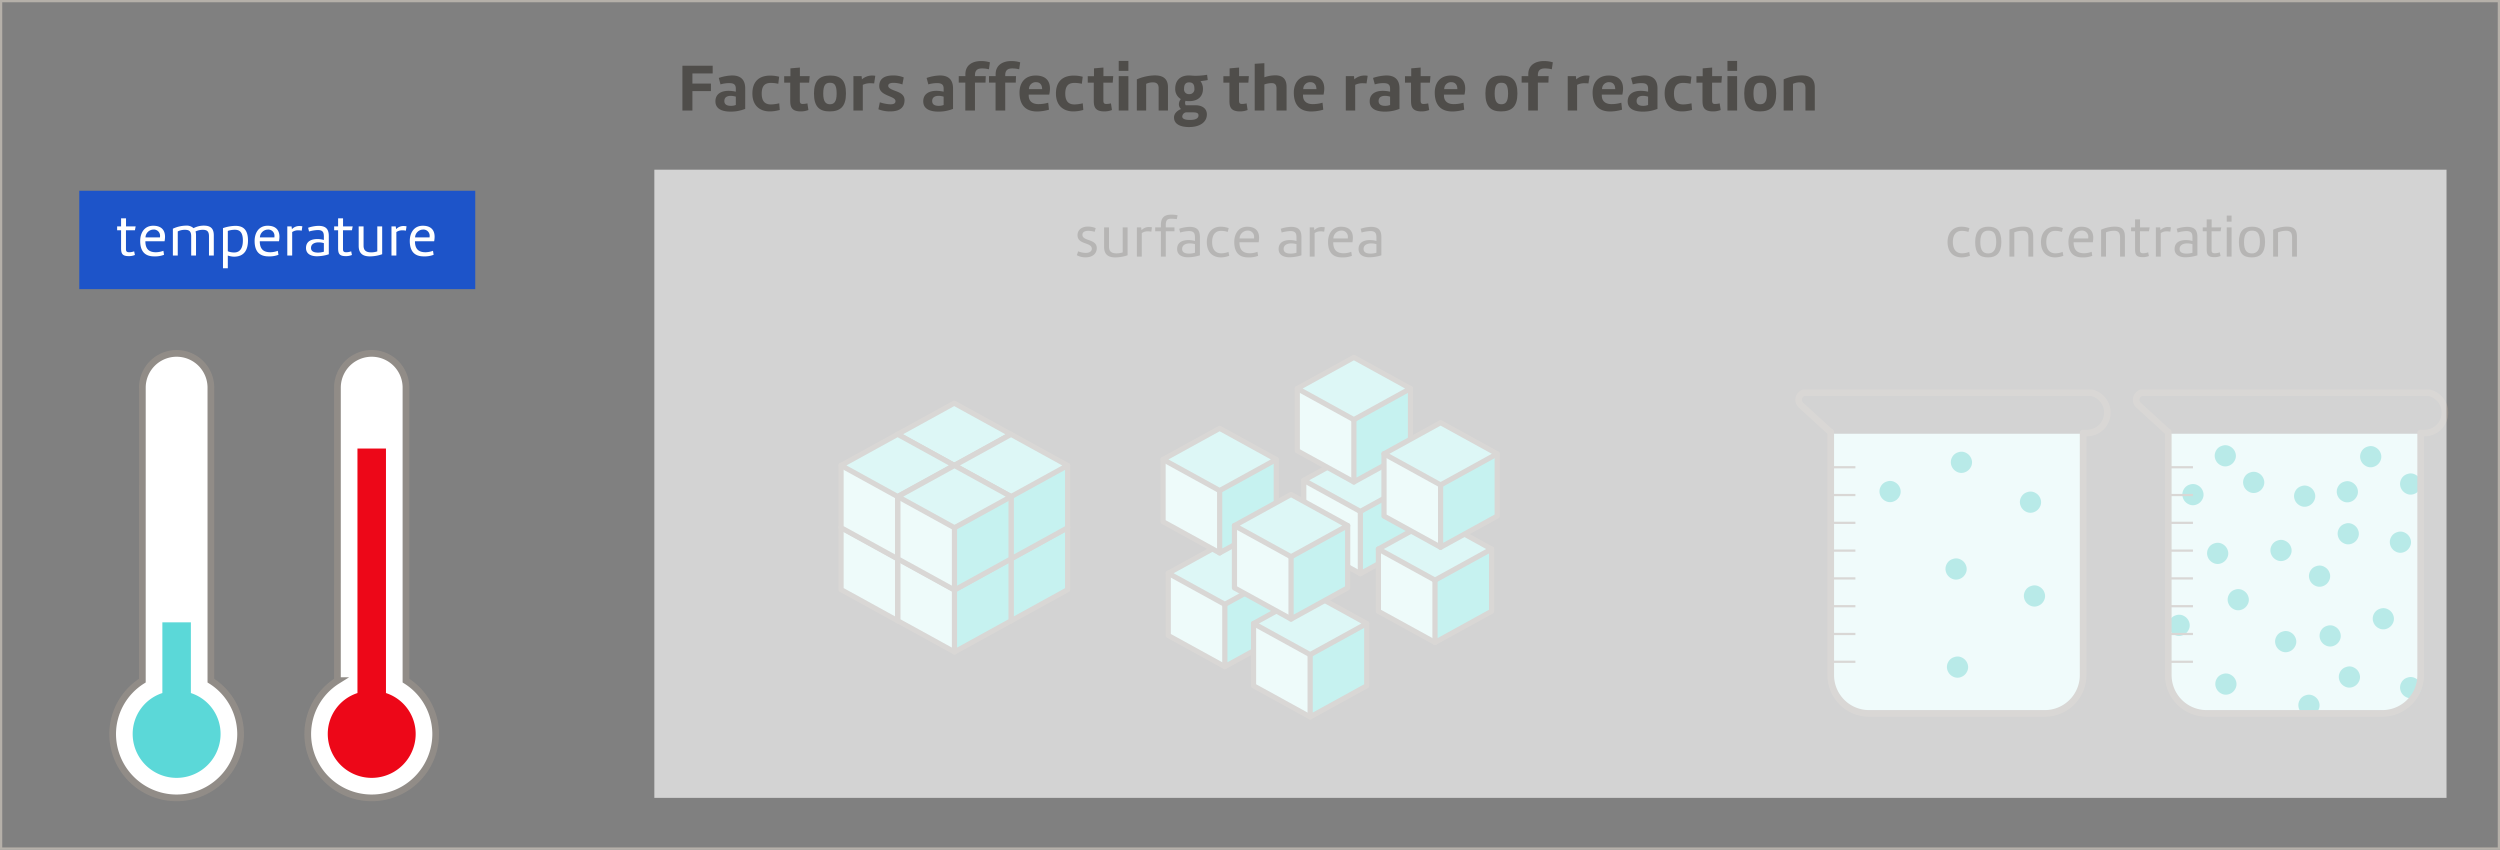 <svg xmlns="http://www.w3.org/2000/svg" width="1118" height="380" viewBox="0 0 1118 380"><rect x="0" y="0" width="1118" height="380" fill="#808080" stroke="none"/><title>Asset 43</title><g id="Layer_2" data-name="Layer 2"><g id="main_svg" data-name="main svg"><path d="M818.693,193.957V301.93A17.148,17.148,0,0,0,835.814,319.051h78.655a17.147,17.147,0,0,0,17.121-17.121V194.024l-.011-.067Z" fill="#d3f4f4" fill-rule="evenodd"/><line x1="829.74" y1="295.946" x2="817.773" y2="295.946" fill="#cbf2f4"/><line x1="829.74" y1="283.519" x2="817.773" y2="283.519" fill="#cbf2f4"/><line x1="829.74" y1="271.092" x2="817.773" y2="271.092" fill="#cbf2f4"/><line x1="829.74" y1="258.665" x2="817.773" y2="258.665" fill="#cbf2f4"/><line x1="829.74" y1="246.238" x2="817.773" y2="246.238" fill="#cbf2f4"/><line x1="829.74" y1="233.81" x2="817.773" y2="233.81" fill="#cbf2f4"/><line x1="829.74" y1="221.383" x2="817.773" y2="221.383" fill="#cbf2f4"/><line x1="829.74" y1="208.956" x2="817.773" y2="208.956" fill="#cbf2f4"/><path d="M969.641,193.957V301.93A17.148,17.148,0,0,0,986.761,319.051H1065.416a17.148,17.148,0,0,0,17.121-17.121V194.024l-.011-.067Z" fill="#d3f4f4" fill-rule="evenodd"/><line x1="980.687" y1="295.946" x2="968.72" y2="295.946" fill="#cbf2f4"/><line x1="980.687" y1="283.519" x2="968.72" y2="283.519" fill="#cbf2f4"/><line x1="980.687" y1="271.092" x2="968.72" y2="271.092" fill="#cbf2f4"/><line x1="980.687" y1="258.665" x2="968.72" y2="258.665" fill="#cbf2f4"/><line x1="980.687" y1="246.238" x2="968.72" y2="246.238" fill="#cbf2f4"/><line x1="980.687" y1="233.81" x2="968.72" y2="233.81" fill="#cbf2f4"/><line x1="980.687" y1="221.383" x2="968.72" y2="221.383" fill="#cbf2f4"/><line x1="980.687" y1="208.956" x2="968.72" y2="208.956" fill="#cbf2f4"/><path d="M805.868,176.019a3.514,3.514,0,0,1,.722-.391H935.348a8.929,8.929,0,0,1,4.391,2.476,8.775,8.775,0,0,1,2.654,6.444,9.061,9.061,0,0,1-9.161,9.098h-1.706l.063.379V301.93a17.147,17.147,0,0,1-17.121,17.121H835.814a17.147,17.147,0,0,1-17.121-17.121V193.14a1.269,1.269,0,0,1-.632-.379l-12.572-11.498a3.285,3.285,0,0,1,.379-5.244Z" fill="none" stroke="#918c87" stroke-linecap="round" stroke-linejoin="round" stroke-width="3" fill-rule="evenodd"/><line x1="829.74" y1="295.946" x2="817.773" y2="295.946" fill="none" stroke="#918c87" stroke-miterlimit="10"/><line x1="829.74" y1="283.519" x2="817.773" y2="283.519" fill="none" stroke="#918c87" stroke-miterlimit="10"/><line x1="829.74" y1="271.092" x2="817.773" y2="271.092" fill="none" stroke="#918c87" stroke-miterlimit="10"/><line x1="829.74" y1="258.665" x2="817.773" y2="258.665" fill="none" stroke="#918c87" stroke-miterlimit="10"/><line x1="829.74" y1="246.238" x2="817.773" y2="246.238" fill="none" stroke="#918c87" stroke-miterlimit="10"/><line x1="829.74" y1="233.81" x2="817.773" y2="233.81" fill="none" stroke="#918c87" stroke-miterlimit="10"/><line x1="829.74" y1="221.383" x2="817.773" y2="221.383" fill="none" stroke="#918c87" stroke-miterlimit="10"/><line x1="829.74" y1="208.956" x2="817.773" y2="208.956" fill="none" stroke="#918c87" stroke-miterlimit="10"/><rect x="0.5" y="0.5" width="1117" height="379" fill="none" stroke="#b5b0a9" stroke-miterlimit="10"/><path d="M482.156,112.402a9.345,9.345,0,0,0,3.433.702c1.82,0,2.678-.91,2.678-1.82,0-3.094-6.396-1.742-6.396-6.084,0-2.34,1.819-3.874,4.654-3.874a8.676,8.676,0,0,1,3.458.702l-.442,1.638a10.075,10.075,0,0,0-2.834-.442c-1.353,0-2.652.39-2.652,1.794,0,2.938,6.422,1.69,6.422,5.955,0,2.106-1.56,4.108-4.966,4.108a8.018,8.018,0,0,1-3.952-.962Z" fill="#2d2b28"/><path d="M504.258,114.144a16.76,16.76,0,0,1-5.513.962c-2.601,0-4.992-.884-4.992-4.681v-8.736h2.185v8.606c0,2.366,1.378,3.016,3.483,3.016a8.591,8.591,0,0,0,2.652-.442V101.689h2.185Z" fill="#2d2b28"/><path d="M514.865,103.614a6.511,6.511,0,0,0-1.404-.156,4.605,4.605,0,0,0-2.86.78v10.504H508.416V101.689h1.898l.182,1.248a4.459,4.459,0,0,1,3.459-1.404,5.526,5.526,0,0,1,1.195.13Z" fill="#2d2b28"/><path d="M519.153,103.431h-2.548v-1.742h2.548v-1.04c0-3.51,1.717-4.654,4.706-4.654a12.859,12.859,0,0,1,2.757.286l-.364,1.716a21.438,21.438,0,0,0-2.496-.182c-1.561,0-2.418.468-2.418,2.756v1.118h3.874v1.742h-3.874v11.311h-2.185Z" fill="#2d2b28"/><path d="M536.6,114.17a17.661,17.661,0,0,1-5.355.884c-2.366,0-4.837-.884-4.837-3.692,0-3.12,2.574-4.004,5.097-4.004a10.566,10.566,0,0,1,2.886.416v-1.586c0-1.82-.468-2.86-2.729-2.86a16.704,16.704,0,0,0-3.9.65l-.416-1.664a15.133,15.133,0,0,1,4.628-.858c3.354,0,4.628,1.456,4.628,4.628Zm-2.21-4.992a8.147,8.147,0,0,0-2.313-.338c-1.717,0-3.433.65-3.433,2.496,0,1.742,1.69,2.08,3.146,2.08a9.282,9.282,0,0,0,2.6-.39Z" fill="#2d2b28"/><path d="M549.028,103.718a8.917,8.917,0,0,0-3.12-.468c-1.924,0-3.849,1.248-3.849,4.992,0,3.77,1.925,5.044,4.057,5.044a8.805,8.805,0,0,0,3.25-.624l.338,1.716a10.792,10.792,0,0,1-3.666.729c-3.406,0-6.345-1.977-6.345-6.864,0-4.811,3.068-6.864,6.163-6.864a10.862,10.862,0,0,1,3.614.65Z" fill="#2d2b28"/><path d="M551.965,108.19c0-3.458,1.769-6.786,5.824-6.786,3.562,0,5.278,1.872,5.278,4.94a11.306,11.306,0,0,1-.208,2.002H554.279c0,3.588,1.742,4.915,4.732,4.915a9.824,9.824,0,0,0,3.328-.65l.286,1.794a11.25,11.25,0,0,1-4.446.702C553.915,115.106,551.965,112.662,551.965,108.19Zm2.366-1.56h6.475a2.787,2.787,0,0,0,.026-.468,2.756,2.756,0,0,0-2.965-3.042A3.63,3.63,0,0,0,554.331,106.63Z" fill="#2d2b28"/><path d="M581.995,114.17a17.662,17.662,0,0,1-5.356.884c-2.365,0-4.836-.884-4.836-3.692,0-3.12,2.574-4.004,5.097-4.004a10.567,10.567,0,0,1,2.886.416v-1.586c0-1.82-.468-2.86-2.73-2.86a16.697,16.697,0,0,0-3.899.65l-.416-1.664a15.133,15.133,0,0,1,4.628-.858c3.354,0,4.628,1.456,4.628,4.628Zm-2.21-4.992a8.149,8.149,0,0,0-2.314-.338c-1.716,0-3.432.65-3.432,2.496,0,1.742,1.69,2.08,3.146,2.08a9.287,9.287,0,0,0,2.6-.39Z" fill="#2d2b28"/><path d="M592.16,103.614a6.498,6.498,0,0,0-1.403-.156,4.604,4.604,0,0,0-2.86.78v10.504h-2.184V101.689h1.897l.183,1.248a4.456,4.456,0,0,1,3.458-1.404,5.526,5.526,0,0,1,1.195.13Z" fill="#2d2b28"/><path d="M593.902,108.19c0-3.458,1.769-6.786,5.824-6.786,3.562,0,5.278,1.872,5.278,4.94a11.306,11.306,0,0,1-.208,2.002H596.217c0,3.588,1.742,4.915,4.732,4.915a9.824,9.824,0,0,0,3.328-.65l.286,1.794a11.25,11.25,0,0,1-4.446.702C595.853,115.106,593.902,112.662,593.902,108.19Zm2.366-1.56h6.475a2.787,2.787,0,0,0,.026-.468,2.756,2.756,0,0,0-2.965-3.042A3.63,3.63,0,0,0,596.269,106.63Z" fill="#2d2b28"/><path d="M617.744,114.17a17.661,17.661,0,0,1-5.355.884c-2.366,0-4.837-.884-4.837-3.692,0-3.12,2.574-4.004,5.097-4.004a10.566,10.566,0,0,1,2.886.416v-1.586c0-1.82-.468-2.86-2.729-2.86a16.704,16.704,0,0,0-3.9.65l-.416-1.664a15.133,15.133,0,0,1,4.628-.858c3.354,0,4.628,1.456,4.628,4.628Zm-2.21-4.992a8.147,8.147,0,0,0-2.313-.338c-1.717,0-3.433.65-3.433,2.496,0,1.742,1.69,2.08,3.146,2.08a9.282,9.282,0,0,0,2.6-.39Z" fill="#2d2b28"/><path d="M880.286,103.718a8.917,8.917,0,0,0-3.12-.468c-1.924,0-3.849,1.248-3.849,4.992,0,3.77,1.925,5.044,4.057,5.044a8.805,8.805,0,0,0,3.25-.624l.338,1.716a10.792,10.792,0,0,1-3.666.729c-3.406,0-6.344-1.977-6.344-6.864,0-4.811,3.067-6.864,6.162-6.864a10.852,10.852,0,0,1,3.613.65Z" fill="#2d2b28"/><path d="M883.302,108.242c0-5.044,2.313-6.864,5.928-6.864,3.641,0,5.772,1.768,5.772,6.838,0,5.044-2.314,6.891-5.902,6.891C885.174,115.106,883.302,113.312,883.302,108.242Zm2.288,0c0,3.822,1.273,5.096,3.562,5.096,1.95,0,3.562-1.274,3.562-5.096,0-4.16-1.378-5.097-3.536-5.097C887.279,103.145,885.59,104.082,885.59,108.242Z" fill="#2d2b28"/><path d="M904.622,101.351c2.704,0,4.628.754,4.628,4.446v8.944h-2.158v-8.554c0-2.496-1.17-2.99-2.704-2.99a9.908,9.908,0,0,0-3.588.702v10.842h-2.184V102.729A15.49,15.49,0,0,1,904.622,101.351Z" fill="#2d2b28"/><path d="M922.067,103.718a8.917,8.917,0,0,0-3.12-.468c-1.924,0-3.849,1.248-3.849,4.992,0,3.77,1.925,5.044,4.057,5.044a8.805,8.805,0,0,0,3.25-.624l.338,1.716a10.792,10.792,0,0,1-3.666.729c-3.406,0-6.344-1.977-6.344-6.864,0-4.811,3.067-6.864,6.162-6.864a10.852,10.852,0,0,1,3.613.65Z" fill="#2d2b28"/><path d="M925.005,108.19c0-3.458,1.769-6.786,5.824-6.786,3.562,0,5.278,1.872,5.278,4.94a11.305,11.305,0,0,1-.208,2.002h-8.58c0,3.588,1.742,4.915,4.732,4.915a9.824,9.824,0,0,0,3.328-.65l.286,1.794a11.25,11.25,0,0,1-4.446.702C926.955,115.106,925.005,112.662,925.005,108.19Zm2.366-1.56h6.475a2.787,2.787,0,0,0,.026-.468,2.756,2.756,0,0,0-2.965-3.042A3.63,3.63,0,0,0,927.371,106.63Z" fill="#2d2b28"/><path d="M945.623,101.351c2.704,0,4.628.754,4.628,4.446v8.944h-2.158v-8.554c0-2.496-1.17-2.99-2.704-2.99a9.908,9.908,0,0,0-3.588.702v10.842h-2.185V102.729A15.498,15.498,0,0,1,945.623,101.351Z" fill="#2d2b28"/><path d="M960.989,114.482a6.946,6.946,0,0,1-2.652.52c-2.912,0-3.536-1.014-3.536-3.614v-7.957H953.033v-1.742h1.768V98.101h2.21v3.588h4.316l-.338,1.742h-4.004v8.216c0,.884.025,1.612,1.43,1.612a6.293,6.293,0,0,0,2.236-.416Z" fill="#2d2b28"/><path d="M970.556,103.614a6.498,6.498,0,0,0-1.403-.156,4.604,4.604,0,0,0-2.86.78v10.504H964.108V101.689h1.897l.183,1.248a4.456,4.456,0,0,1,3.458-1.404,5.526,5.526,0,0,1,1.195.13Z" fill="#2d2b28"/><path d="M982.672,114.17a17.662,17.662,0,0,1-5.356.884c-2.365,0-4.836-.884-4.836-3.692,0-3.12,2.574-4.004,5.097-4.004a10.566,10.566,0,0,1,2.886.416v-1.586c0-1.82-.468-2.86-2.73-2.86a16.697,16.697,0,0,0-3.899.65l-.416-1.664a15.133,15.133,0,0,1,4.628-.858c3.354,0,4.628,1.456,4.628,4.628Zm-2.21-4.992a8.149,8.149,0,0,0-2.314-.338c-1.716,0-3.432.65-3.432,2.496,0,1.742,1.69,2.08,3.146,2.08a9.287,9.287,0,0,0,2.6-.39Z" fill="#2d2b28"/><path d="M993.021,114.482a6.946,6.946,0,0,1-2.652.52c-2.912,0-3.536-1.014-3.536-3.614v-7.957h-1.768v-1.742H986.832V98.101h2.21v3.588h4.316l-.338,1.742H989.017v8.216c0,.884.025,1.612,1.43,1.612a6.293,6.293,0,0,0,2.236-.416Z" fill="#2d2b28"/><path d="M995.802,96.411H997.96v2.704h-2.158Zm2.158,18.331h-2.158V101.689H997.96Z" fill="#2d2b28"/><path d="M1001.235,108.242c0-5.044,2.313-6.864,5.928-6.864,3.641,0,5.772,1.768,5.772,6.838,0,5.044-2.314,6.891-5.902,6.891C1003.107,115.106,1001.235,113.312,1001.235,108.242Zm2.288,0c0,3.822,1.273,5.096,3.562,5.096,1.95,0,3.562-1.274,3.562-5.096,0-4.16-1.378-5.097-3.536-5.097C1005.213,103.145,1003.523,104.082,1003.523,108.242Z" fill="#2d2b28"/><path d="M1022.556,101.351c2.704,0,4.628.754,4.628,4.446v8.944h-2.158v-8.554c0-2.496-1.17-2.99-2.704-2.99a9.908,9.908,0,0,0-3.588.702v10.842h-2.184V102.729A15.49,15.49,0,0,1,1022.556,101.351Z" fill="#2d2b28"/><path d="M309.648,32.848v4.53h8.279v3.36h-8.279v8.7h-4.47V29.398H318.708v3.45Z" fill="#4f4d4a"/><path d="M333.259,48.687a17.169,17.169,0,0,1-6.51,1.23c-3.45,0-6.81-.99-6.81-4.59,0-3.51,2.85-4.71,5.909-4.71a14.254,14.254,0,0,1,3.21.39V39.628c0-2.04-1.199-2.46-3.029-2.46a13.794,13.794,0,0,0-3.811.57l-.779-2.88a20.034,20.034,0,0,1,5.97-1.11c3.18,0,5.85,1.32,5.85,5.82Zm-6.42-1.35a5.847,5.847,0,0,0,2.22-.39V43.227a7.962,7.962,0,0,0-2.25-.36c-1.68,0-2.88.66-2.88,2.34C323.929,46.887,325.369,47.337,326.839,47.337Z" fill="#4f4d4a"/><path d="M336.469,41.818c0-5.88,3.57-8.01,7.92-8.01a15.93,15.93,0,0,1,4.05.51l-.391,3.149a15.446,15.446,0,0,0-3.27-.39c-2.46,0-4.14,1.05-4.14,4.77,0,3.87,1.859,4.86,4.17,4.86a17.612,17.612,0,0,0,3.66-.51l.239,2.97a16.401,16.401,0,0,1-4.47.66C340.099,49.827,336.469,47.488,336.469,41.818Z" fill="#4f4d4a"/><path d="M353.388,36.958h-2.699V34.078h2.79V30.568l4.229-.36v3.84h4.38l-.24,2.91h-4.17v7.92c0,1.11.271,1.62,1.29,1.62a9.656,9.656,0,0,0,2.1-.27l.45,2.97a9.317,9.317,0,0,1-3.39.63c-4.74,0-4.74-2.76-4.74-5.34Z" fill="#4f4d4a"/><path d="M364.009,41.818c0-5.91,2.609-8.04,7.169-8.04,4.74,0,7.141,2.07,7.141,8.009,0,5.88-2.551,8.04-7.32,8.04C366.469,49.827,364.009,47.727,364.009,41.818Zm4.14,0c0,3.81,1.229,4.8,3,4.8,1.8,0,3-.99,3-4.8,0-4.05-1.17-4.8-2.971-4.8C369.378,37.018,368.148,37.768,368.148,41.818Z" fill="#4f4d4a"/><path d="M385.849,49.437h-4.2V34.048h3.66L385.458,35.488a6.904,6.904,0,0,1,4.53-1.71,8.227,8.227,0,0,1,1.439.12l-.51,3.42a13.453,13.453,0,0,0-1.529-.09,7.327,7.327,0,0,0-3.54.72Z" fill="#4f4d4a"/><path d="M403.548,37.768a11.951,11.951,0,0,0-3.96-.72c-1.29,0-2.37.3-2.37,1.32,0,1.05,1.5,1.65,3,2.22,1.92.72,4.29,1.53,4.29,4.2,0,3.21-2.04,5.04-6.45,5.04a14.233,14.233,0,0,1-5.249-.96l.659-3.12a17.609,17.609,0,0,0,4.68.9c1.29,0,2.311-.27,2.311-1.41,0-1.05-1.23-1.56-2.64-2.16-2.19-.93-4.62-1.89-4.62-4.56,0-3.36,2.399-4.77,6.149-4.77a12.435,12.435,0,0,1,4.8.87Z" fill="#4f4d4a"/><path d="M426.197,48.687a17.169,17.169,0,0,1-6.51,1.23c-3.45,0-6.81-.99-6.81-4.59,0-3.51,2.85-4.71,5.909-4.71a14.254,14.254,0,0,1,3.21.39V39.628c0-2.04-1.199-2.46-3.029-2.46a13.794,13.794,0,0,0-3.811.57l-.779-2.88a20.034,20.034,0,0,1,5.97-1.11c3.18,0,5.85,1.32,5.85,5.82Zm-6.42-1.35a5.847,5.847,0,0,0,2.22-.39V43.227a7.962,7.962,0,0,0-2.25-.36c-1.68,0-2.88.66-2.88,2.34C416.867,46.887,418.308,47.337,419.777,47.337Z" fill="#4f4d4a"/><path d="M442.247,30.988a13.003,13.003,0,0,0-3.09-.39c-1.83,0-3.149.66-3.149,3.03v.42h4.829l-.119,2.88h-4.71V49.437H431.688V36.928h-2.939V34.048h2.97V33.238c0-4.35,3.42-5.94,7.08-5.94a14.095,14.095,0,0,1,3.899.57Z" fill="#4f4d4a"/><path d="M455.776,30.988a13.003,13.003,0,0,0-3.09-.39c-1.83,0-3.149.66-3.149,3.03v.42h4.829l-.119,2.88h-4.71V49.437H445.217V36.928h-2.939V34.048h2.97V33.238c0-4.35,3.42-5.94,7.08-5.94a14.095,14.095,0,0,1,3.899.57Z" fill="#4f4d4a"/><path d="M460.037,42.298v.39c0,2.7,1.83,3.87,4.32,3.87a15.216,15.216,0,0,0,4.409-.63l.33,3.12a19.459,19.459,0,0,1-5.279.81c-4.38,0-7.89-2.1-7.89-8.49,0-3.959,2.069-7.589,7.26-7.589,4.619,0,6.359,2.55,6.359,5.85a12.253,12.253,0,0,1-.33,2.67Zm3.271-5.55a3.032,3.032,0,0,0-3.15,3.12h5.88C466.037,38.068,465.197,36.748,463.308,36.748Z" fill="#4f4d4a"/><path d="M472.218,41.818c0-5.88,3.57-8.01,7.92-8.01a15.93,15.93,0,0,1,4.05.51l-.391,3.149a15.446,15.446,0,0,0-3.27-.39c-2.46,0-4.14,1.05-4.14,4.77,0,3.87,1.859,4.86,4.17,4.86a17.594,17.594,0,0,0,3.659-.51l.24,2.97a16.401,16.401,0,0,1-4.47.66C475.848,49.827,472.218,47.488,472.218,41.818Z" fill="#4f4d4a"/><path d="M489.137,36.958H486.438V34.078h2.79V30.568l4.229-.36v3.84h4.38l-.24,2.91h-4.17v7.92c0,1.11.271,1.62,1.29,1.62a9.649,9.649,0,0,0,2.1-.27l.45,2.97a9.317,9.317,0,0,1-3.39.63c-4.74,0-4.74-2.76-4.74-5.34Z" fill="#4f4d4a"/><path d="M500.297,27.238h4.319V31.678h-4.319Zm4.319,22.199h-4.319V34.048h4.319Z" fill="#4f4d4a"/><path d="M508.396,35.488a21.457,21.457,0,0,1,7.89-1.77c3.12,0,6.03.87,6.03,5.37v10.35h-4.17V39.447c0-2.04-1.11-2.61-2.521-2.61a6.742,6.742,0,0,0-3.06.66V49.437h-4.17Z" fill="#4f4d4a"/><path d="M527.206,46.617a3.572,3.572,0,0,1,.87-2.31,5.182,5.182,0,0,1-2.52-4.65c0-3.33,1.89-5.91,6.119-5.91.9,0,2.01.15,2.88.15a32.561,32.561,0,0,0,5.25-.45l.3,2.34c-1.08.24-2.159.36-3.239.51a5.779,5.779,0,0,1,1.109,3.36c0,3.3-2.01,5.58-6.18,5.58a6.947,6.947,0,0,1-1.62-.15,1.981,1.981,0,0,0-.21.9,2.4,2.4,0,0,0,.271,1.08h4.319c3.271,0,5.16,1.62,5.16,4.08,0,3.45-3.09,5.67-7.95,5.67-4.26,0-6.749-1.53-6.749-4.29,0-1.56,1.109-2.91,3.149-3.78A2.637,2.637,0,0,1,527.206,46.617Zm3.12,3.63a2.025,2.025,0,0,0-1.62,1.86c0,1.17,1.561,1.53,3.45,1.53,2.46,0,3.81-.66,3.81-2.07,0-.78-.45-1.32-2.43-1.32Zm-.81-10.56a2.107,2.107,0,0,0,2.279,2.4,2.163,2.163,0,0,0,2.34-2.4c0-1.62-.45-2.85-2.34-2.85C530.086,36.838,529.517,37.947,529.517,39.688Z" fill="#4f4d4a"/><path d="M549.795,36.958H547.096V34.078h2.79V30.568l4.229-.36v3.84h4.38l-.24,2.91H554.085v7.92c0,1.11.271,1.62,1.29,1.62a9.649,9.649,0,0,0,2.1-.27l.45,2.97a9.317,9.317,0,0,1-3.39.63c-4.74,0-4.74-2.76-4.74-5.34Z" fill="#4f4d4a"/><path d="M565.426,34.558a15.048,15.048,0,0,1,4.89-.87c3.12,0,5.04,1.47,5.04,5.16V49.437h-4.5V39.597c0-2.07-1.021-2.43-2.311-2.43a10.262,10.262,0,0,0-3.119.6V49.437h-4.32V28.528l4.32-.27Z" fill="#4f4d4a"/><path d="M582.705,42.298v.39c0,2.7,1.83,3.87,4.32,3.87a15.216,15.216,0,0,0,4.409-.63l.33,3.12a19.459,19.459,0,0,1-5.279.81c-4.38,0-7.89-2.1-7.89-8.49,0-3.959,2.069-7.589,7.26-7.589,4.619,0,6.359,2.55,6.359,5.85a12.252,12.252,0,0,1-.33,2.67Zm3.271-5.55a3.032,3.032,0,0,0-3.15,3.12h5.88C588.705,38.068,587.865,36.748,585.976,36.748Z" fill="#4f4d4a"/><path d="M606.045,49.437h-4.2V34.048h3.66l.149,1.44a6.904,6.904,0,0,1,4.53-1.71,8.227,8.227,0,0,1,1.439.12l-.51,3.42a13.453,13.453,0,0,0-1.529-.09,7.327,7.327,0,0,0-3.54.72Z" fill="#4f4d4a"/><path d="M625.845,48.687a17.169,17.169,0,0,1-6.51,1.23c-3.45,0-6.81-.99-6.81-4.59,0-3.51,2.85-4.71,5.909-4.71a14.254,14.254,0,0,1,3.21.39V39.628c0-2.04-1.199-2.46-3.029-2.46a13.794,13.794,0,0,0-3.811.57l-.779-2.88a20.034,20.034,0,0,1,5.97-1.11c3.18,0,5.85,1.32,5.85,5.82Zm-6.42-1.35a5.847,5.847,0,0,0,2.22-.39V43.227a7.962,7.962,0,0,0-2.25-.36c-1.68,0-2.88.66-2.88,2.34C616.515,46.887,617.955,47.337,619.425,47.337Z" fill="#4f4d4a"/><path d="M631.004,36.958h-2.699V34.078h2.79V30.568l4.229-.36v3.84h4.38l-.24,2.91H635.294v7.92c0,1.11.271,1.62,1.29,1.62a9.649,9.649,0,0,0,2.1-.27l.45,2.97a9.317,9.317,0,0,1-3.39.63c-4.74,0-4.74-2.76-4.74-5.34Z" fill="#4f4d4a"/><path d="M645.734,42.298v.39c0,2.7,1.83,3.87,4.32,3.87a15.216,15.216,0,0,0,4.409-.63l.33,3.12a19.459,19.459,0,0,1-5.279.81c-4.38,0-7.89-2.1-7.89-8.49,0-3.959,2.069-7.589,7.26-7.589,4.619,0,6.359,2.55,6.359,5.85a12.253,12.253,0,0,1-.33,2.67Zm3.271-5.55a3.032,3.032,0,0,0-3.15,3.12h5.88C651.734,38.068,650.895,36.748,649.005,36.748Z" fill="#4f4d4a"/><path d="M664.274,41.818c0-5.91,2.609-8.04,7.169-8.04,4.74,0,7.141,2.07,7.141,8.009,0,5.88-2.551,8.04-7.32,8.04C666.734,49.827,664.274,47.727,664.274,41.818Zm4.14,0c0,3.81,1.229,4.8,3,4.8,1.8,0,3-.99,3-4.8,0-4.05-1.17-4.8-2.971-4.8C669.644,37.018,668.414,37.768,668.414,41.818Z" fill="#4f4d4a"/><path d="M693.974,30.988a13.003,13.003,0,0,0-3.09-.39c-1.83,0-3.149.66-3.149,3.03v.42h4.829l-.119,2.88h-4.71V49.437h-4.32V36.928h-2.939V34.048h2.97V33.238c0-4.35,3.42-5.94,7.08-5.94a14.095,14.095,0,0,1,3.899.57Z" fill="#4f4d4a"/><path d="M705.284,49.437H701.084V34.048h3.66l.149,1.44a6.904,6.904,0,0,1,4.53-1.71,8.227,8.227,0,0,1,1.439.12l-.51,3.42a13.453,13.453,0,0,0-1.529-.09,7.327,7.327,0,0,0-3.54.72Z" fill="#4f4d4a"/><path d="M716.324,42.298v.39c0,2.7,1.83,3.87,4.32,3.87a15.216,15.216,0,0,0,4.409-.63l.33,3.12a19.459,19.459,0,0,1-5.279.81c-4.38,0-7.89-2.1-7.89-8.49,0-3.959,2.069-7.589,7.26-7.589,4.619,0,6.359,2.55,6.359,5.85a12.252,12.252,0,0,1-.33,2.67Zm3.271-5.55a3.032,3.032,0,0,0-3.15,3.12h5.88C722.324,38.068,721.484,36.748,719.595,36.748Z" fill="#4f4d4a"/><path d="M741.224,48.687a17.169,17.169,0,0,1-6.51,1.23c-3.45,0-6.81-.99-6.81-4.59,0-3.51,2.85-4.71,5.909-4.71a14.254,14.254,0,0,1,3.21.39V39.628c0-2.04-1.199-2.46-3.029-2.46a13.794,13.794,0,0,0-3.811.57l-.779-2.88a20.034,20.034,0,0,1,5.97-1.11c3.18,0,5.85,1.32,5.85,5.82Zm-6.42-1.35a5.847,5.847,0,0,0,2.22-.39V43.227a7.962,7.962,0,0,0-2.25-.36c-1.68,0-2.88.66-2.88,2.34C731.894,46.887,733.334,47.337,734.804,47.337Z" fill="#4f4d4a"/><path d="M744.435,41.818c0-5.88,3.57-8.01,7.92-8.01a15.93,15.93,0,0,1,4.05.51l-.391,3.149a15.446,15.446,0,0,0-3.27-.39c-2.46,0-4.14,1.05-4.14,4.77,0,3.87,1.859,4.86,4.17,4.86a17.594,17.594,0,0,0,3.659-.51l.24,2.97a16.401,16.401,0,0,1-4.47.66C748.064,49.827,744.435,47.488,744.435,41.818Z" fill="#4f4d4a"/><path d="M761.354,36.958H758.654V34.078h2.79V30.568l4.229-.36v3.84h4.38l-.24,2.91h-4.17v7.92c0,1.11.271,1.62,1.29,1.62a9.649,9.649,0,0,0,2.1-.27l.45,2.97a9.317,9.317,0,0,1-3.39.63c-4.74,0-4.74-2.76-4.74-5.34Z" fill="#4f4d4a"/><path d="M772.514,27.238H776.833V31.678h-4.319ZM776.833,49.437h-4.319V34.048H776.833Z" fill="#4f4d4a"/><path d="M780.014,41.818c0-5.91,2.609-8.04,7.17-8.04,4.739,0,7.14,2.07,7.14,8.009,0,5.88-2.551,8.04-7.32,8.04C782.474,49.827,780.014,47.727,780.014,41.818Zm4.14,0c0,3.81,1.229,4.8,3,4.8,1.8,0,3-.99,3-4.8,0-4.05-1.17-4.8-2.97-4.8C785.383,37.018,784.153,37.768,784.153,41.818Z" fill="#4f4d4a"/><path d="M797.653,35.488a21.452,21.452,0,0,1,7.89-1.77c3.12,0,6.03.87,6.03,5.37v10.35h-4.17V39.447c0-2.04-1.11-2.61-2.521-2.61a6.742,6.742,0,0,0-3.06.66V49.437h-4.17Z" fill="#4f4d4a"/><polygon points="935.15 325.37 935.044 325.37 935.15 325.211 935.15 325.37" fill="#35c3bd" fill-rule="evenodd"/><path d="M870.286,255.924a4.533,4.533,0,0,1,.274-3.657,4.435,4.435,0,0,1,2.743-2.285,4.304,4.304,0,0,1,3.566.273,4.795,4.795,0,0,1,2.377,2.743,4.301,4.301,0,0,1-.274,3.566,4.784,4.784,0,0,1-2.743,2.377,4.302,4.302,0,0,1-3.565-.273A4.8,4.8,0,0,1,870.286,255.924Z" fill="#35c3bd" fill-rule="evenodd"/><path d="M903.557,226.037a4.533,4.533,0,0,1,.274-3.657,4.435,4.435,0,0,1,2.743-2.285,4.304,4.304,0,0,1,3.566.273,4.795,4.795,0,0,1,2.377,2.743,4.301,4.301,0,0,1-.274,3.566,4.784,4.784,0,0,1-2.743,2.377,4.302,4.302,0,0,1-3.565-.273A4.8,4.8,0,0,1,903.557,226.037Z" fill="#35c3bd" fill-rule="evenodd"/><path d="M840.764,221.283a4.532,4.532,0,0,1,.274-3.657,4.435,4.435,0,0,1,2.743-2.285,4.304,4.304,0,0,1,3.566.273,4.795,4.795,0,0,1,2.377,2.743,4.301,4.301,0,0,1-.274,3.566,4.784,4.784,0,0,1-2.743,2.377,4.302,4.302,0,0,1-3.565-.273A4.8,4.8,0,0,1,840.764,221.283Z" fill="#35c3bd" fill-rule="evenodd"/><path d="M1015.591,247.637a4.532,4.532,0,0,1,.274-3.657,4.435,4.435,0,0,1,2.743-2.285,4.304,4.304,0,0,1,3.566.273,4.795,4.795,0,0,1,2.377,2.743,4.301,4.301,0,0,1-.274,3.566,4.784,4.784,0,0,1-2.743,2.377,4.302,4.302,0,0,1-3.565-.273A4.8,4.8,0,0,1,1015.591,247.637Z" fill="#35c3bd" fill-rule="evenodd"/><path d="M1045.256,221.381a4.533,4.533,0,0,1,.274-3.657,4.435,4.435,0,0,1,2.743-2.285,4.304,4.304,0,0,1,3.566.273,4.795,4.795,0,0,1,2.377,2.743,4.301,4.301,0,0,1-.274,3.566,4.784,4.784,0,0,1-2.743,2.377,4.302,4.302,0,0,1-3.565-.273A4.8,4.8,0,0,1,1045.256,221.381Z" fill="#35c3bd" fill-rule="evenodd"/><path d="M1073.571,217.924a4.533,4.533,0,0,1,.274-3.657,4.435,4.435,0,0,1,2.743-2.285,4.304,4.304,0,0,1,3.566.273,4.795,4.795,0,0,1,2.377,2.743,4.301,4.301,0,0,1-.274,3.566,4.784,4.784,0,0,1-2.743,2.377,4.302,4.302,0,0,1-3.565-.273A4.8,4.8,0,0,1,1073.571,217.924Z" fill="#35c3bd" fill-rule="evenodd"/><path d="M1045.656,240.162a4.533,4.533,0,0,1,.274-3.657,4.435,4.435,0,0,1,2.743-2.285,4.304,4.304,0,0,1,3.566.273,4.795,4.795,0,0,1,2.377,2.743,4.301,4.301,0,0,1-.274,3.566,4.784,4.784,0,0,1-2.743,2.377,4.302,4.302,0,0,1-3.565-.273A4.8,4.8,0,0,1,1045.656,240.162Z" fill="#35c3bd" fill-rule="evenodd"/><path d="M987.262,248.934a4.533,4.533,0,0,1,.274-3.657,4.435,4.435,0,0,1,2.743-2.285,4.304,4.304,0,0,1,3.566.273,4.795,4.795,0,0,1,2.377,2.743,4.301,4.301,0,0,1-.274,3.566,4.784,4.784,0,0,1-2.743,2.377,4.302,4.302,0,0,1-3.565-.273A4.8,4.8,0,0,1,987.262,248.934Z" fill="#35c3bd" fill-rule="evenodd"/><path d="M990.944,307.388a4.533,4.533,0,0,1,.274-3.657,4.435,4.435,0,0,1,2.743-2.285,4.304,4.304,0,0,1,3.566.273,4.795,4.795,0,0,1,2.377,2.743,4.301,4.301,0,0,1-.274,3.566,4.784,4.784,0,0,1-2.743,2.377,4.302,4.302,0,0,1-3.565-.273A4.8,4.8,0,0,1,990.944,307.388Z" fill="#35c3bd" fill-rule="evenodd"/><path d="M1028.086,316.873a4.532,4.532,0,0,1,.274-3.657,4.435,4.435,0,0,1,2.743-2.285,4.304,4.304,0,0,1,3.566.273,4.795,4.795,0,0,1,2.377,2.743,4.301,4.301,0,0,1-.274,3.566,4.784,4.784,0,0,1-2.743,2.377,4.302,4.302,0,0,1-3.565-.273A4.8,4.8,0,0,1,1028.086,316.873Z" fill="#35c3bd" fill-rule="evenodd"/><path d="M1046.176,304.229a4.533,4.533,0,0,1,.274-3.657,4.435,4.435,0,0,1,2.743-2.285,4.304,4.304,0,0,1,3.566.273,4.795,4.795,0,0,1,2.377,2.743,4.301,4.301,0,0,1-.274,3.566,4.784,4.784,0,0,1-2.743,2.377,4.302,4.302,0,0,1-3.565-.273A4.8,4.8,0,0,1,1046.176,304.229Z" fill="#35c3bd" fill-rule="evenodd"/><path d="M1032.829,259.123a4.532,4.532,0,0,1,.274-3.657,4.435,4.435,0,0,1,2.743-2.285,4.304,4.304,0,0,1,3.566.273,4.795,4.795,0,0,1,2.377,2.743,4.301,4.301,0,0,1-.274,3.566,4.784,4.784,0,0,1-2.743,2.377,4.302,4.302,0,0,1-3.565-.273A4.8,4.8,0,0,1,1032.829,259.123Z" fill="#35c3bd" fill-rule="evenodd"/><path d="M996.467,269.646a4.533,4.533,0,0,1,.274-3.657,4.435,4.435,0,0,1,2.743-2.285,4.304,4.304,0,0,1,3.566.273,4.795,4.795,0,0,1,2.377,2.743,4.301,4.301,0,0,1-.274,3.566,4.784,4.784,0,0,1-2.743,2.377,4.302,4.302,0,0,1-3.565-.273A4.8,4.8,0,0,1,996.467,269.646Z" fill="#35c3bd" fill-rule="evenodd"/><path d="M970.025,281.104a4.533,4.533,0,0,1,.274-3.657,4.435,4.435,0,0,1,2.743-2.285,4.304,4.304,0,0,1,3.566.273,4.795,4.795,0,0,1,2.377,2.743,4.301,4.301,0,0,1-.274,3.566,4.784,4.784,0,0,1-2.743,2.377,4.302,4.302,0,0,1-3.565-.273A4.8,4.8,0,0,1,970.025,281.104Z" fill="#35c3bd" fill-rule="evenodd"/><path d="M1073.571,308.972a4.532,4.532,0,0,1,.274-3.657,4.435,4.435,0,0,1,2.743-2.285,4.304,4.304,0,0,1,3.566.273,4.795,4.795,0,0,1,2.377,2.743,4.301,4.301,0,0,1-.274,3.566,4.784,4.784,0,0,1-2.743,2.377,4.302,4.302,0,0,1-3.565-.273A4.8,4.8,0,0,1,1073.571,308.972Z" fill="#35c3bd" fill-rule="evenodd"/><path d="M1068.984,243.934a4.532,4.532,0,0,1,.274-3.657,4.435,4.435,0,0,1,2.743-2.285,4.304,4.304,0,0,1,3.566.273,4.795,4.795,0,0,1,2.377,2.743,4.301,4.301,0,0,1-.274,3.566,4.784,4.784,0,0,1-2.743,2.377,4.302,4.302,0,0,1-3.565-.273A4.8,4.8,0,0,1,1068.984,243.934Z" fill="#35c3bd" fill-rule="evenodd"/><path d="M1055.699,205.695a4.532,4.532,0,0,1,.274-3.657,4.435,4.435,0,0,1,2.743-2.285,4.304,4.304,0,0,1,3.566.273,4.795,4.795,0,0,1,2.377,2.743,4.301,4.301,0,0,1-.274,3.566,4.784,4.784,0,0,1-2.743,2.377,4.302,4.302,0,0,1-3.565-.273A4.8,4.8,0,0,1,1055.699,205.695Z" fill="#35c3bd" fill-rule="evenodd"/><path d="M976.207,222.667a4.533,4.533,0,0,1,.274-3.657,4.435,4.435,0,0,1,2.743-2.285,4.304,4.304,0,0,1,3.566.273,4.795,4.795,0,0,1,2.377,2.743,4.301,4.301,0,0,1-.274,3.566,4.784,4.784,0,0,1-2.743,2.377,4.302,4.302,0,0,1-3.565-.273A4.8,4.8,0,0,1,976.207,222.667Z" fill="#35c3bd" fill-rule="evenodd"/><path d="M990.674,205.305a4.533,4.533,0,0,1,.274-3.657,4.435,4.435,0,0,1,2.743-2.285,4.304,4.304,0,0,1,3.566.273,4.795,4.795,0,0,1,2.377,2.743,4.301,4.301,0,0,1-.274,3.566,4.784,4.784,0,0,1-2.743,2.377,4.302,4.302,0,0,1-3.565-.273A4.8,4.8,0,0,1,990.674,205.305Z" fill="#35c3bd" fill-rule="evenodd"/><polygon points="426.724 263.685 401.413 249.757 401.413 221.901 416.839 225.79 426.724 235.829 430.85 249.297 426.724 263.685 426.724 263.685" fill="#cef4f2" stroke="#918c87" stroke-linecap="round" stroke-linejoin="round" stroke-width="2.333" fill-rule="evenodd"/><polygon points="452.036 221.901 452.036 249.757 426.724 263.685 426.724 235.829 436.036 225.477 452.036 221.901 452.036 221.901" fill="#5bdbd5" stroke="#918c87" stroke-linecap="round" stroke-linejoin="round" stroke-width="2.333" fill-rule="evenodd"/><polygon points="401.413 221.901 426.724 207.972 452.036 221.901 426.724 235.829 401.413 221.901 401.413 221.901" fill="#9de9e6" stroke="#918c87" stroke-linecap="round" stroke-linejoin="round" stroke-width="2.333" fill-rule="evenodd"/><polygon points="426.724 235.991 401.413 222.063 401.413 194.207 416.839 198.096 426.724 208.135 430.85 221.603 426.724 235.991 426.724 235.991" fill="#cef4f2" stroke="#918c87" stroke-linecap="round" stroke-linejoin="round" stroke-width="2.333" fill-rule="evenodd"/><polygon points="452.036 194.207 452.036 222.063 426.724 235.991 426.724 208.135 436.036 197.783 452.036 194.207 452.036 194.207" fill="#5bdbd5" stroke="#918c87" stroke-linecap="round" stroke-linejoin="round" stroke-width="2.333" fill-rule="evenodd"/><polygon points="401.413 194.207 426.724 180.278 452.036 194.207 426.724 208.135 401.413 194.207 401.413 194.207" fill="#9de9e6" stroke="#918c87" stroke-linecap="round" stroke-linejoin="round" stroke-width="2.333" fill-rule="evenodd"/><polygon points="452.142 277.64 426.831 263.712 426.831 235.855 442.256 239.745 452.142 249.783 456.268 263.252 452.142 277.64 452.142 277.64" fill="#cef4f2" stroke="#918c87" stroke-linecap="round" stroke-linejoin="round" stroke-width="2.333" fill-rule="evenodd"/><polygon points="477.454 235.855 477.454 263.712 452.142 277.64 452.142 249.783 461.453 239.432 477.454 235.855 477.454 235.855" fill="#5bdbd5" stroke="#918c87" stroke-linecap="round" stroke-linejoin="round" stroke-width="2.333" fill-rule="evenodd"/><polygon points="426.831 235.855 452.142 221.927 477.454 235.855 452.142 249.783 426.831 235.855 426.831 235.855" fill="#9de9e6" stroke="#918c87" stroke-linecap="round" stroke-linejoin="round" stroke-width="2.333" fill-rule="evenodd"/><polygon points="452.142 249.946 426.831 236.018 426.831 208.161 442.256 212.051 452.142 222.089 456.268 235.558 452.142 249.946 452.142 249.946" fill="#cef4f2" stroke="#918c87" stroke-linecap="round" stroke-linejoin="round" stroke-width="2.333" fill-rule="evenodd"/><polygon points="477.454 208.161 477.454 236.018 452.142 249.946 452.142 222.089 461.453 211.738 477.454 208.161 477.454 208.161" fill="#5bdbd5" stroke="#918c87" stroke-linecap="round" stroke-linejoin="round" stroke-width="2.333" fill-rule="evenodd"/><polygon points="426.831 208.161 452.142 194.233 477.454 208.161 452.142 222.089 426.831 208.161 426.831 208.161" fill="#9de9e6" stroke="#918c87" stroke-linecap="round" stroke-linejoin="round" stroke-width="2.333" fill-rule="evenodd"/><polygon points="401.423 277.609 376.112 263.681 376.112 235.825 391.537 239.714 401.423 249.753 405.549 263.221 401.423 277.609 401.423 277.609" fill="#cef4f2" stroke="#918c87" stroke-linecap="round" stroke-linejoin="round" stroke-width="2.333" fill-rule="evenodd"/><polygon points="426.735 235.825 426.735 263.681 401.423 277.609 401.423 249.753 410.734 239.401 426.735 235.825 426.735 235.825" fill="#5bdbd5" stroke="#918c87" stroke-linecap="round" stroke-linejoin="round" stroke-width="2.333" fill-rule="evenodd"/><polygon points="376.112 235.825 401.423 221.896 426.735 235.825 401.423 249.753 376.112 235.825 376.112 235.825" fill="#9de9e6" stroke="#918c87" stroke-linecap="round" stroke-linejoin="round" stroke-width="2.333" fill-rule="evenodd"/><polygon points="401.423 249.915 376.112 235.987 376.112 208.131 391.537 212.02 401.423 222.059 405.549 235.527 401.423 249.915 401.423 249.915" fill="#cef4f2" stroke="#918c87" stroke-linecap="round" stroke-linejoin="round" stroke-width="2.333" fill-rule="evenodd"/><polygon points="426.735 208.131 426.735 235.987 401.423 249.915 401.423 222.059 410.734 211.707 426.735 208.131 426.735 208.131" fill="#5bdbd5" stroke="#918c87" stroke-linecap="round" stroke-linejoin="round" stroke-width="2.333" fill-rule="evenodd"/><polygon points="376.112 208.131 401.423 194.202 426.735 208.131 401.423 222.059 376.112 208.131 376.112 208.131" fill="#9de9e6" stroke="#918c87" stroke-linecap="round" stroke-linejoin="round" stroke-width="2.333" fill-rule="evenodd"/><polygon points="426.84 291.564 401.529 277.635 401.529 249.779 416.955 253.669 426.84 263.707 430.966 277.176 426.84 291.564 426.84 291.564" fill="#cef4f2" stroke="#918c87" stroke-linecap="round" stroke-linejoin="round" stroke-width="2.333" fill-rule="evenodd"/><polygon points="452.152 249.779 452.152 277.635 426.84 291.564 426.84 263.707 436.152 253.356 452.152 249.779 452.152 249.779" fill="#5bdbd5" stroke="#918c87" stroke-linecap="round" stroke-linejoin="round" stroke-width="2.333" fill-rule="evenodd"/><polygon points="401.529 249.779 426.84 235.851 452.152 249.779 426.84 263.707 401.529 249.779 401.529 249.779" fill="#9de9e6" stroke="#918c87" stroke-linecap="round" stroke-linejoin="round" stroke-width="2.333" fill-rule="evenodd"/><polygon points="426.84 263.87 401.529 249.941 401.529 222.085 416.955 225.975 426.84 236.013 430.966 249.482 426.84 263.87 426.84 263.87" fill="#cef4f2" stroke="#918c87" stroke-linecap="round" stroke-linejoin="round" stroke-width="2.333" fill-rule="evenodd"/><polygon points="452.152 222.085 452.152 249.941 426.84 263.87 426.84 236.013 436.152 225.662 452.152 222.085 452.152 222.085" fill="#5bdbd5" stroke="#918c87" stroke-linecap="round" stroke-linejoin="round" stroke-width="2.333" fill-rule="evenodd"/><polygon points="401.529 222.085 426.84 208.157 452.152 222.085 426.84 236.013 401.529 222.085 401.529 222.085" fill="#9de9e6" stroke="#918c87" stroke-linecap="round" stroke-linejoin="round" stroke-width="2.333" fill-rule="evenodd"/><polygon points="608.353 256.568 583.042 242.64 583.042 214.784 598.467 218.673 608.353 228.712 612.479 242.18 608.353 256.568 608.353 256.568" fill="#cef4f2" stroke="#918c87" stroke-linecap="round" stroke-linejoin="round" stroke-width="2.333" fill-rule="evenodd"/><polygon points="633.665 214.784 633.665 242.64 608.353 256.568 608.353 228.712 617.664 218.36 633.665 214.784 633.665 214.784" fill="#5bdbd5" stroke="#918c87" stroke-linecap="round" stroke-linejoin="round" stroke-width="2.333" fill-rule="evenodd"/><polygon points="583.042 214.784 608.353 200.855 633.665 214.784 608.353 228.712 583.042 214.784 583.042 214.784" fill="#9de9e6" stroke="#918c87" stroke-linecap="round" stroke-linejoin="round" stroke-width="2.333" fill-rule="evenodd"/><polygon points="605.459 215.527 580.148 201.598 580.148 173.742 595.573 177.632 605.459 187.67 609.585 201.139 605.459 215.527 605.459 215.527" fill="#cef4f2" stroke="#918c87" stroke-linecap="round" stroke-linejoin="round" stroke-width="2.333" fill-rule="evenodd"/><polygon points="630.771 173.742 630.771 201.598 605.459 215.527 605.459 187.67 614.77 177.319 630.771 173.742 630.771 173.742" fill="#5bdbd5" stroke="#918c87" stroke-linecap="round" stroke-linejoin="round" stroke-width="2.333" fill-rule="evenodd"/><polygon points="580.148 173.742 605.459 159.814 630.771 173.742 605.459 187.67 580.148 173.742 580.148 173.742" fill="#9de9e6" stroke="#918c87" stroke-linecap="round" stroke-linejoin="round" stroke-width="2.333" fill-rule="evenodd"/><polygon points="641.728 287.307 616.417 273.379 616.417 245.522 631.843 249.412 641.728 259.45 645.854 272.919 641.728 287.307 641.728 287.307" fill="#cef4f2" stroke="#918c87" stroke-linecap="round" stroke-linejoin="round" stroke-width="2.333" fill-rule="evenodd"/><polygon points="667.04 245.522 667.04 273.379 641.728 287.307 641.728 259.45 651.04 249.099 667.04 245.522 667.04 245.522" fill="#5bdbd5" stroke="#918c87" stroke-linecap="round" stroke-linejoin="round" stroke-width="2.333" fill-rule="evenodd"/><polygon points="616.417 245.522 641.728 231.594 667.04 245.522 641.728 259.45 616.417 245.522 616.417 245.522" fill="#9de9e6" stroke="#918c87" stroke-linecap="round" stroke-linejoin="round" stroke-width="2.333" fill-rule="evenodd"/><polygon points="644.236 244.723 618.925 230.795 618.925 202.938 634.35 206.828 644.236 216.867 648.362 230.335 644.236 244.723 644.236 244.723" fill="#cef4f2" stroke="#918c87" stroke-linecap="round" stroke-linejoin="round" stroke-width="2.333" fill-rule="evenodd"/><polygon points="669.548 202.938 669.548 230.795 644.236 244.723 644.236 216.867 653.547 206.515 669.548 202.938 669.548 202.938" fill="#5bdbd5" stroke="#918c87" stroke-linecap="round" stroke-linejoin="round" stroke-width="2.333" fill-rule="evenodd"/><polygon points="618.925 202.938 644.236 189.01 669.548 202.938 644.236 216.867 618.925 202.938 618.925 202.938" fill="#9de9e6" stroke="#918c87" stroke-linecap="round" stroke-linejoin="round" stroke-width="2.333" fill-rule="evenodd"/><polygon points="547.747 298.128 522.436 284.2 522.436 256.343 537.861 260.233 547.747 270.272 551.873 283.74 547.747 298.128 547.747 298.128" fill="#cef4f2" stroke="#918c87" stroke-linecap="round" stroke-linejoin="round" stroke-width="2.333" fill-rule="evenodd"/><polygon points="573.059 256.343 573.059 284.2 547.747 298.128 547.747 270.272 557.058 259.92 573.059 256.343 573.059 256.343" fill="#5bdbd5" stroke="#918c87" stroke-linecap="round" stroke-linejoin="round" stroke-width="2.333" fill-rule="evenodd"/><polygon points="522.436 256.343 547.747 242.415 573.059 256.343 547.747 270.272 522.436 256.343 522.436 256.343" fill="#9de9e6" stroke="#918c87" stroke-linecap="round" stroke-linejoin="round" stroke-width="2.333" fill-rule="evenodd"/><polygon points="545.432 247.247 520.121 233.319 520.121 205.463 535.546 209.352 545.432 219.391 549.558 232.86 545.432 247.247 545.432 247.247" fill="#cef4f2" stroke="#918c87" stroke-linecap="round" stroke-linejoin="round" stroke-width="2.333" fill-rule="evenodd"/><polygon points="570.744 205.463 570.744 233.319 545.432 247.247 545.432 219.391 554.743 209.039 570.744 205.463 570.744 205.463" fill="#5bdbd5" stroke="#918c87" stroke-linecap="round" stroke-linejoin="round" stroke-width="2.333" fill-rule="evenodd"/><polygon points="520.121 205.463 545.432 191.534 570.744 205.463 545.432 219.391 520.121 205.463 520.121 205.463" fill="#9de9e6" stroke="#918c87" stroke-linecap="round" stroke-linejoin="round" stroke-width="2.333" fill-rule="evenodd"/><polygon points="585.897 320.619 560.586 306.691 560.586 278.835 576.012 282.724 585.897 292.763 590.023 306.231 585.897 320.619 585.897 320.619" fill="#cef4f2" stroke="#918c87" stroke-linecap="round" stroke-linejoin="round" stroke-width="2.333" fill-rule="evenodd"/><polygon points="611.209 278.835 611.209 306.691 585.897 320.619 585.897 292.763 595.208 282.411 611.209 278.835 611.209 278.835" fill="#5bdbd5" stroke="#918c87" stroke-linecap="round" stroke-linejoin="round" stroke-width="2.333" fill-rule="evenodd"/><polygon points="560.586 278.835 585.897 264.906 611.209 278.835 585.897 292.763 560.586 278.835 560.586 278.835" fill="#9de9e6" stroke="#918c87" stroke-linecap="round" stroke-linejoin="round" stroke-width="2.333" fill-rule="evenodd"/><polygon points="577.36 276.828 552.049 262.9 552.049 235.044 567.475 238.933 577.36 248.972 581.486 262.441 577.36 276.828 577.36 276.828" fill="#cef4f2" stroke="#918c87" stroke-linecap="round" stroke-linejoin="round" stroke-width="2.333" fill-rule="evenodd"/><polygon points="602.672 235.044 602.672 262.9 577.36 276.828 577.36 248.972 586.672 238.62 602.672 235.044 602.672 235.044" fill="#5bdbd5" stroke="#918c87" stroke-linecap="round" stroke-linejoin="round" stroke-width="2.333" fill-rule="evenodd"/><polygon points="552.049 235.044 577.36 221.115 602.672 235.044 577.36 248.972 552.049 235.044 552.049 235.044" fill="#9de9e6" stroke="#918c87" stroke-linecap="round" stroke-linejoin="round" stroke-width="2.333" fill-rule="evenodd"/><line x1="980.687" y1="295.946" x2="968.72" y2="295.946" fill="#35c3bd" stroke="#918c87" stroke-miterlimit="10"/><line x1="980.687" y1="283.519" x2="968.72" y2="283.519" fill="#35c3bd" stroke="#918c87" stroke-miterlimit="10"/><line x1="980.687" y1="271.092" x2="968.72" y2="271.092" fill="#35c3bd" stroke="#918c87" stroke-miterlimit="10"/><line x1="980.687" y1="258.665" x2="968.72" y2="258.665" fill="#35c3bd" stroke="#918c87" stroke-miterlimit="10"/><line x1="980.687" y1="246.238" x2="968.72" y2="246.238" fill="#35c3bd" stroke="#918c87" stroke-miterlimit="10"/><line x1="980.687" y1="233.81" x2="968.72" y2="233.81" fill="#35c3bd" stroke="#918c87" stroke-miterlimit="10"/><line x1="980.687" y1="221.383" x2="968.72" y2="221.383" fill="#35c3bd" stroke="#918c87" stroke-miterlimit="10"/><line x1="980.687" y1="208.956" x2="968.72" y2="208.956" fill="#35c3bd" stroke="#918c87" stroke-miterlimit="10"/><path d="M956.815,176.019a3.514,3.514,0,0,1,.722-.391h128.759a8.929,8.929,0,0,1,4.391,2.476,8.775,8.775,0,0,1,2.654,6.444,9.061,9.061,0,0,1-9.161,9.098h-1.706l.063.379V301.93a17.147,17.147,0,0,1-17.121,17.121h-78.655a17.147,17.147,0,0,1-17.121-17.121V193.14a1.269,1.269,0,0,1-.632-.379l-12.572-11.498a3.285,3.285,0,0,1,.379-5.244Z" fill="none" stroke="#918c87" stroke-linecap="round" stroke-linejoin="round" stroke-width="3" fill-rule="evenodd"/><path d="M905.339,267.985a4.533,4.533,0,0,1,.274-3.657,4.435,4.435,0,0,1,2.743-2.285,4.304,4.304,0,0,1,3.566.273,4.795,4.795,0,0,1,2.377,2.743,4.301,4.301,0,0,1-.274,3.566,4.784,4.784,0,0,1-2.743,2.377,4.302,4.302,0,0,1-3.565-.273A4.8,4.8,0,0,1,905.339,267.985Z" fill="#35c3bd" fill-rule="evenodd"/><path d="M870.927,299.797a4.533,4.533,0,0,1,.274-3.657,4.435,4.435,0,0,1,2.743-2.285,4.304,4.304,0,0,1,3.566.273,4.795,4.795,0,0,1,2.377,2.743,4.301,4.301,0,0,1-.274,3.566,4.784,4.784,0,0,1-2.743,2.377,4.302,4.302,0,0,1-3.565-.273A4.8,4.8,0,0,1,870.927,299.797Z" fill="#35c3bd" fill-rule="evenodd"/><path d="M872.672,208.213a4.532,4.532,0,0,1,.274-3.657,4.435,4.435,0,0,1,2.743-2.285,4.304,4.304,0,0,1,3.566.273,4.795,4.795,0,0,1,2.377,2.743,4.301,4.301,0,0,1-.274,3.566,4.784,4.784,0,0,1-2.743,2.377,4.302,4.302,0,0,1-3.565-.273A4.8,4.8,0,0,1,872.672,208.213Z" fill="#35c3bd" fill-rule="evenodd"/><path d="M1061.349,278.174a4.533,4.533,0,0,1,.274-3.657,4.435,4.435,0,0,1,2.743-2.285,4.304,4.304,0,0,1,3.566.273,4.795,4.795,0,0,1,2.377,2.743,4.301,4.301,0,0,1-.274,3.566,4.784,4.784,0,0,1-2.743,2.377,4.302,4.302,0,0,1-3.565-.273A4.8,4.8,0,0,1,1061.349,278.174Z" fill="#35c3bd" fill-rule="evenodd"/><path d="M1017.684,288.403a4.533,4.533,0,0,1,.274-3.657,4.435,4.435,0,0,1,2.743-2.285,4.304,4.304,0,0,1,3.566.273,4.795,4.795,0,0,1,2.377,2.743,4.301,4.301,0,0,1-.274,3.566,4.784,4.784,0,0,1-2.743,2.377,4.302,4.302,0,0,1-3.565-.273A4.8,4.8,0,0,1,1017.684,288.403Z" fill="#35c3bd" fill-rule="evenodd"/><path d="M1037.572,285.847a4.533,4.533,0,0,1,.274-3.657,4.435,4.435,0,0,1,2.743-2.285,4.304,4.304,0,0,1,3.566.273,4.795,4.795,0,0,1,2.377,2.743,4.301,4.301,0,0,1-.274,3.566,4.784,4.784,0,0,1-2.743,2.377,4.302,4.302,0,0,1-3.565-.273A4.8,4.8,0,0,1,1037.572,285.847Z" fill="#35c3bd" fill-rule="evenodd"/><path d="M1003.371,217.195a4.533,4.533,0,0,1,.274-3.657,4.435,4.435,0,0,1,2.743-2.285,4.304,4.304,0,0,1,3.566.273,4.795,4.795,0,0,1,2.377,2.743,4.301,4.301,0,0,1-.274,3.566,4.784,4.784,0,0,1-2.743,2.377,4.302,4.302,0,0,1-3.565-.273A4.8,4.8,0,0,1,1003.371,217.195Z" fill="#35c3bd" fill-rule="evenodd"/><path d="M1026.162,223.348a4.533,4.533,0,0,1,.274-3.657,4.435,4.435,0,0,1,2.743-2.285,4.304,4.304,0,0,1,3.566.273,4.795,4.795,0,0,1,2.377,2.743,4.301,4.301,0,0,1-.274,3.566,4.784,4.784,0,0,1-2.743,2.377,4.302,4.302,0,0,1-3.565-.273A4.8,4.8,0,0,1,1026.162,223.348Z" fill="#35c3bd" fill-rule="evenodd"/><rect x="292.618" y="75.889" width="801.468" height="280.919" fill="#fff" opacity="0.65"/><path d="M181.55,304.378V173.355a15.321,15.321,0,1,0-30.642,0c0,4.7-.005,131.023-.005,131.023a28.24,28.24,0,0,0-13.279,23.826,28.607,28.607,0,0,0,57.215,0A28.236,28.236,0,0,0,181.55,304.378Z" fill="#fff" stroke="#918c87" stroke-miterlimit="10" stroke-width="3"/><path d="M172.605,309.935V200.585H159.853V309.935a19.215,19.215,0,0,0-13.279,18.269,19.657,19.657,0,0,0,39.314,0A19.215,19.215,0,0,0,172.605,309.935Z" fill="#ed0718"/><path d="M94.307,304.378V173.355a15.321,15.321,0,1,0-30.642,0c0,4.7-.005,131.023-.005,131.023A28.24,28.24,0,0,0,50.38,328.203a28.607,28.607,0,0,0,57.215,0A28.236,28.236,0,0,0,94.307,304.378Z" fill="#fff" stroke="#918c87" stroke-miterlimit="10" stroke-width="3"/><path d="M85.362,309.935v-31.641H72.609v31.641a19.215,19.215,0,0,0-13.279,18.269,19.657,19.657,0,0,0,39.314,0A19.215,19.215,0,0,0,85.362,309.935Z" fill="#5bd8d8"/></g><g id="buttons"><rect x="35.457" y="85.304" width="177.071" height="44" fill="#1d54c9"/><path d="M60.332,114.028a6.939,6.939,0,0,1-2.652.52c-2.912,0-3.536-1.014-3.536-3.614v-7.957H52.376v-1.742h1.768V97.647h2.21v3.588h4.316l-.338,1.742H56.328v8.216c0,.884.025,1.612,1.43,1.612a6.293,6.293,0,0,0,2.236-.416Z" fill="#fff"/><path d="M62.697,107.736c0-3.458,1.769-6.786,5.824-6.786,3.562,0,5.278,1.872,5.278,4.94a11.319,11.319,0,0,1-.208,2.002H65.012c0,3.588,1.742,4.914,4.732,4.914a9.814,9.814,0,0,0,3.328-.65l.286,1.794a11.241,11.241,0,0,1-4.446.702C64.647,114.652,62.697,112.208,62.697,107.736Zm2.366-1.56h6.475a2.788,2.788,0,0,0,.026-.468,2.756,2.756,0,0,0-2.965-3.042A3.629,3.629,0,0,0,65.063,106.176Z" fill="#fff"/><path d="M83.133,100.897a4.505,4.505,0,0,1,3.406,1.144,9.898,9.898,0,0,1,4.524-1.144c2.626,0,4.55.832,4.55,4.368v9.022H93.456V105.656c0-2.444-1.118-2.886-2.86-2.886a7.572,7.572,0,0,0-3.146.728,5.994,5.994,0,0,1,.208,1.768v9.022H85.499V105.656c0-2.444-1.118-2.886-2.859-2.886a6.938,6.938,0,0,0-3.146.728v10.791H77.309V102.276A14.646,14.646,0,0,1,83.133,100.897Z" fill="#fff"/><path d="M104.661,114.782a9.589,9.589,0,0,1-2.782-.494v5.694H99.721v-17.967a18.313,18.313,0,0,1,5.591-1.014c3.146,0,5.59,1.43,5.59,6.526C110.901,111.35,109.498,114.782,104.661,114.782Zm-2.782-2.418a7.337,7.337,0,0,0,2.834.546c2.965,0,3.9-2.47,3.9-5.356,0-3.796-1.534-4.81-3.588-4.81a10.205,10.205,0,0,0-3.146.52Z" fill="#fff"/><path d="M113.865,107.736c0-3.458,1.768-6.786,5.824-6.786,3.562,0,5.277,1.872,5.277,4.94a11.412,11.412,0,0,1-.208,2.002h-8.58c0,3.588,1.742,4.914,4.732,4.914a9.814,9.814,0,0,0,3.328-.65l.286,1.794a11.241,11.241,0,0,1-4.446.702C115.814,114.652,113.865,112.208,113.865,107.736Zm2.365-1.56h6.475a2.787,2.787,0,0,0,.026-.468,2.756,2.756,0,0,0-2.965-3.042A3.629,3.629,0,0,0,116.23,106.176Z" fill="#fff"/><path d="M134.926,103.159a6.518,6.518,0,0,0-1.404-.156,4.606,4.606,0,0,0-2.86.78v10.504h-2.185V101.236H130.375l.182,1.248a4.458,4.458,0,0,1,3.459-1.404,5.526,5.526,0,0,1,1.195.13Z" fill="#fff"/><path d="M147.041,113.716a17.677,17.677,0,0,1-5.355.884c-2.366,0-4.837-.884-4.837-3.692,0-3.12,2.574-4.004,5.097-4.004a10.566,10.566,0,0,1,2.886.416v-1.586c0-1.82-.468-2.86-2.729-2.86a16.681,16.681,0,0,0-3.9.65l-.416-1.664a15.12,15.12,0,0,1,4.628-.858c3.354,0,4.628,1.456,4.628,4.628Zm-2.21-4.992a8.147,8.147,0,0,0-2.313-.338c-1.717,0-3.433.65-3.433,2.496,0,1.742,1.69,2.08,3.146,2.08a9.28,9.28,0,0,0,2.6-.39Z" fill="#fff"/><path d="M157.389,114.028a6.939,6.939,0,0,1-2.652.52c-2.912,0-3.536-1.014-3.536-3.614v-7.957h-1.768v-1.742h1.768V97.647h2.21v3.588h4.316l-.338,1.742h-4.004v8.216c0,.884.025,1.612,1.43,1.612a6.293,6.293,0,0,0,2.236-.416Z" fill="#fff"/><path d="M170.908,113.69a16.749,16.749,0,0,1-5.512.962c-2.6,0-4.992-.884-4.992-4.68v-8.736h2.184v8.606c0,2.366,1.379,3.016,3.484,3.016a8.586,8.586,0,0,0,2.652-.442V101.236h2.184Z" fill="#fff"/><path d="M181.516,103.159a6.504,6.504,0,0,0-1.403-.156,4.604,4.604,0,0,0-2.86.78v10.504h-2.184V101.236h1.897l.183,1.248a4.455,4.455,0,0,1,3.458-1.404,5.526,5.526,0,0,1,1.195.13Z" fill="#fff"/><path d="M183.258,107.736c0-3.458,1.768-6.786,5.824-6.786,3.562,0,5.277,1.872,5.277,4.94a11.412,11.412,0,0,1-.208,2.002h-8.58c0,3.588,1.742,4.914,4.732,4.914a9.814,9.814,0,0,0,3.328-.65l.286,1.794a11.241,11.241,0,0,1-4.446.702C185.207,114.652,183.258,112.208,183.258,107.736Zm2.365-1.56h6.475a2.788,2.788,0,0,0,.026-.468,2.756,2.756,0,0,0-2.965-3.042A3.629,3.629,0,0,0,185.623,106.176Z" fill="#fff"/></g></g></svg>
